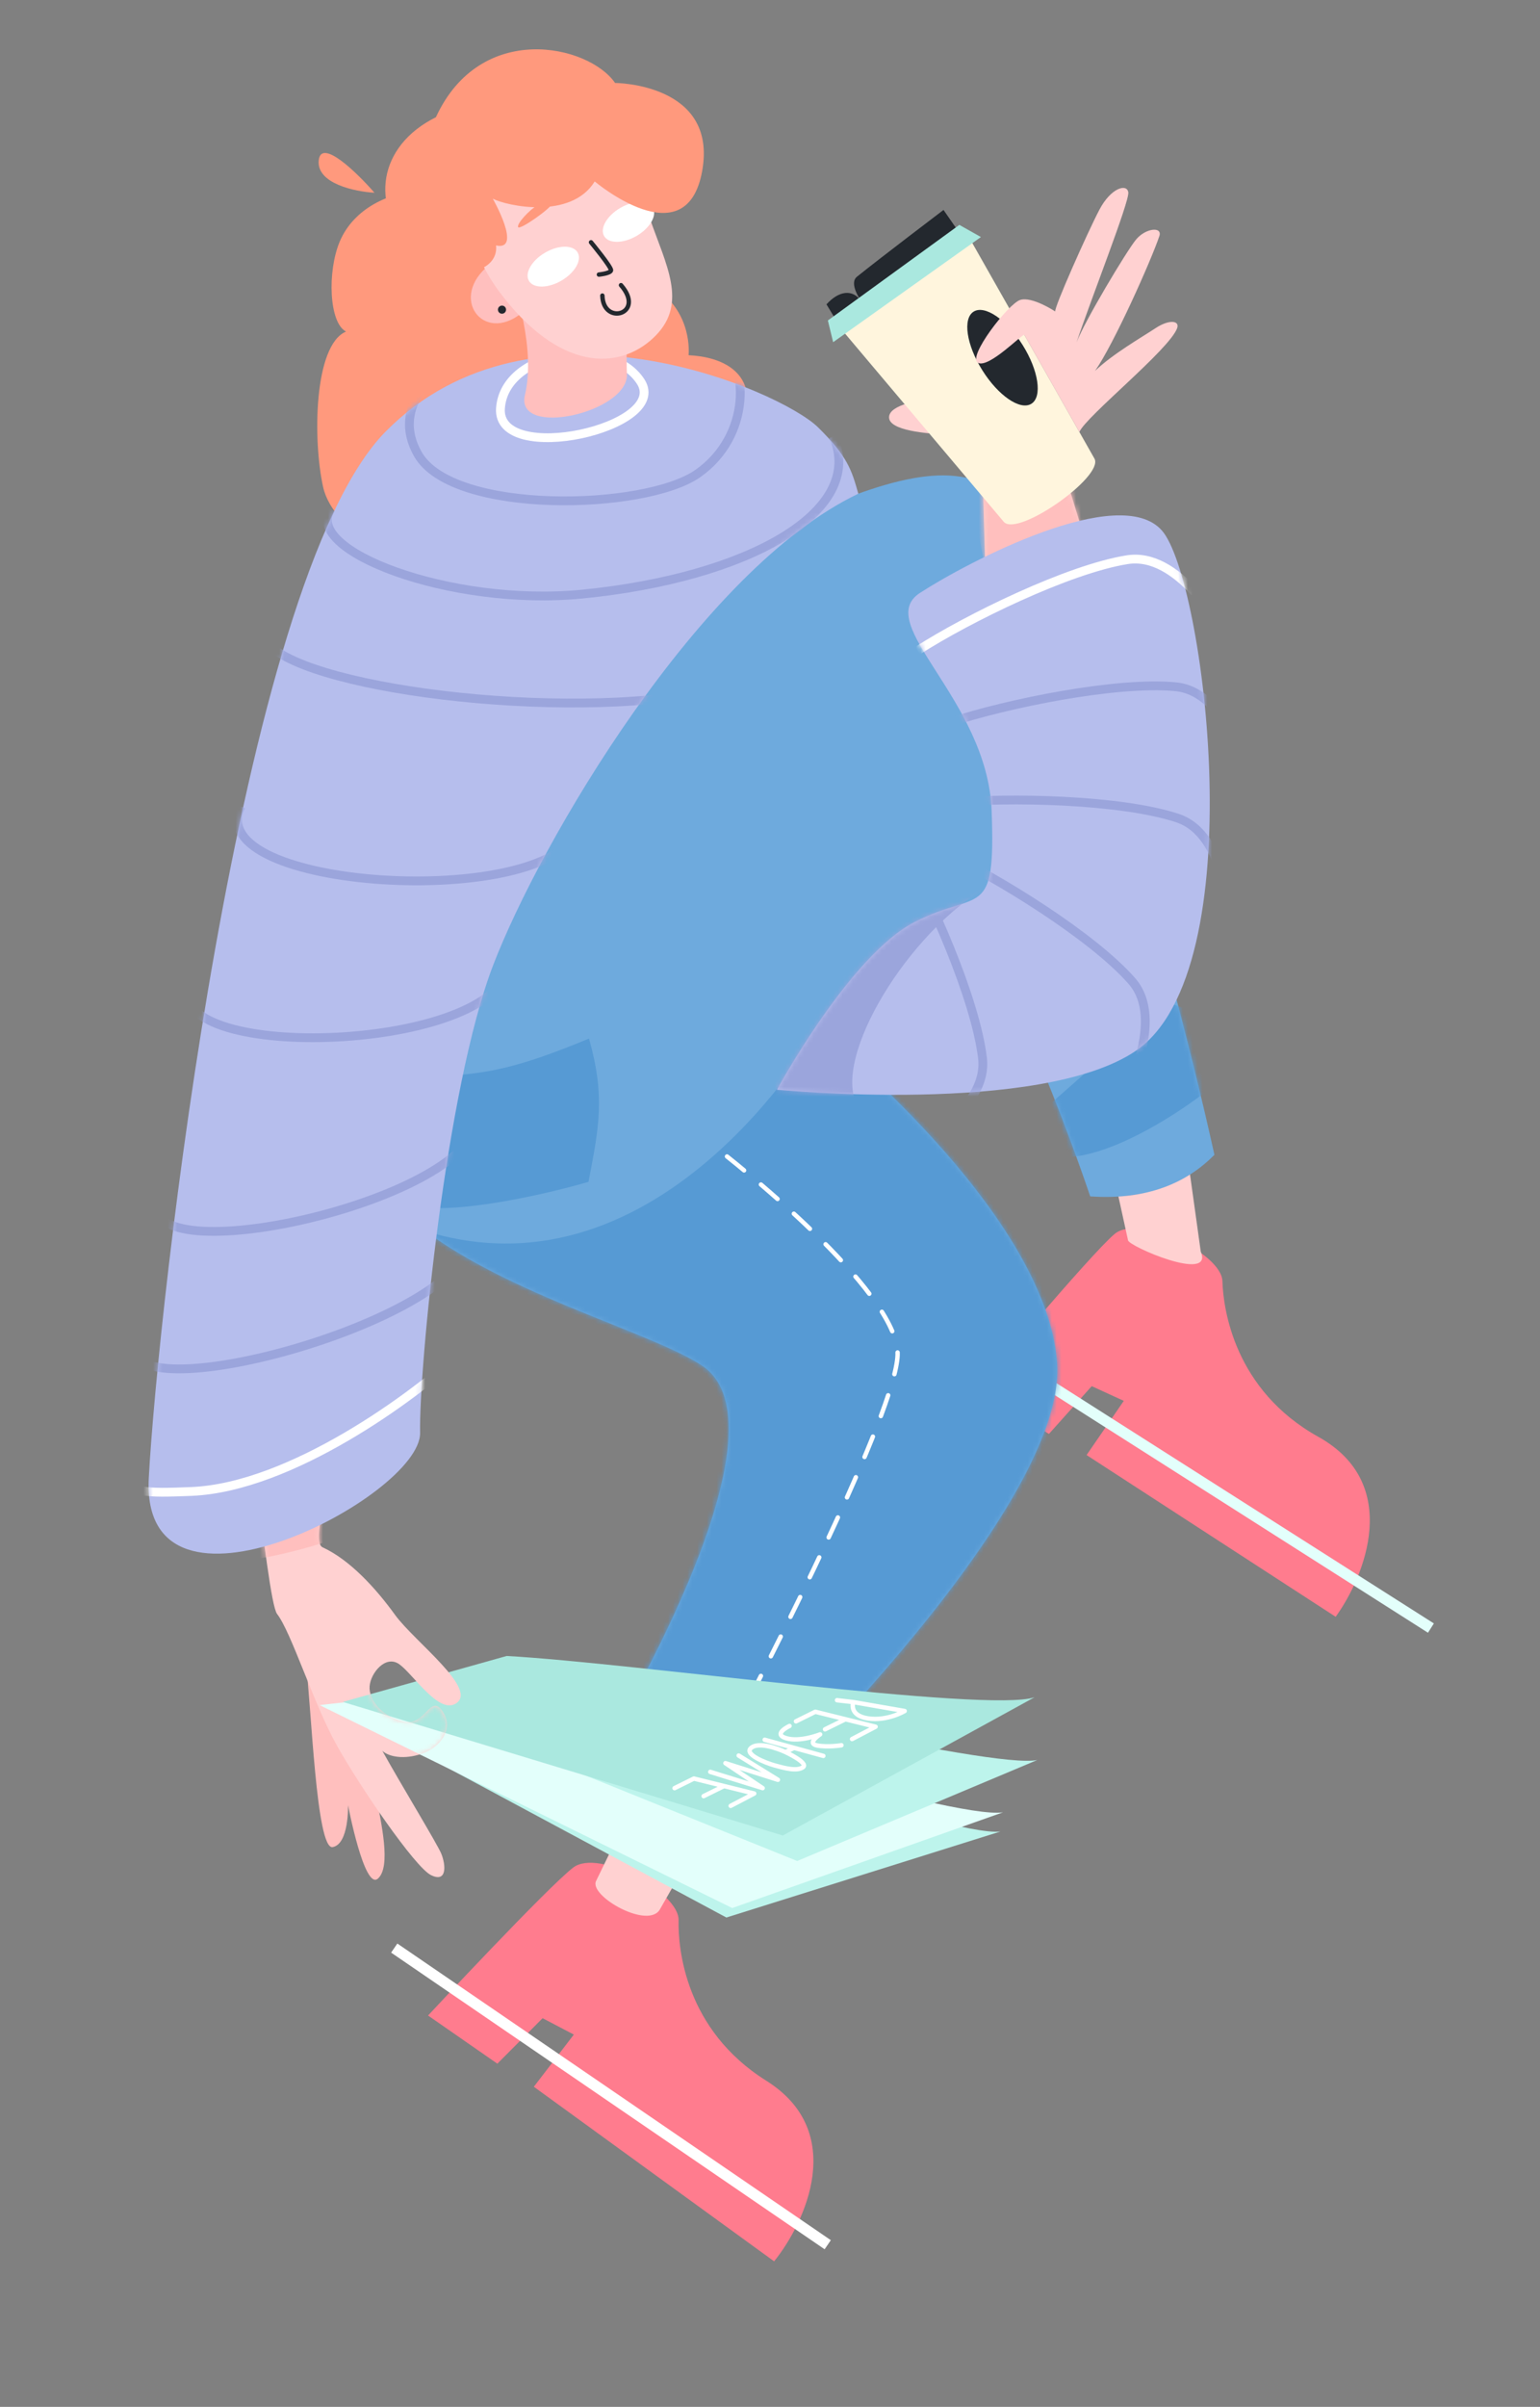 <svg width="317" height="495" viewBox="0 0 317 495" fill="none" xmlns="http://www.w3.org/2000/svg">
<rect x="0" y="0" width="317" height="495" fill="#808080" stroke="none"/>
<path d="M139.684 394.911C139.814 389.152 123.231 380.124 118.021 384.067C112.811 388.011 88.112 414.514 88.112 414.514L102.377 424.419L111.69 415.066L118.121 418.435L109.889 429.164L159.35 465.07C165.794 457.067 174.491 438.434 157.732 427.926C140.972 417.418 139.554 400.669 139.684 394.911Z" fill="#FF7C8E"/>
<path d="M251.626 263.482C251.454 257.724 234.421 249.577 229.425 253.789C224.429 258 201.152 285.76 201.152 285.76L215.917 294.904L224.726 285.077L231.325 288.104L223.667 299.249L274.941 332.514C280.956 324.185 288.666 305.122 271.379 295.506C254.092 285.891 251.798 269.239 251.626 263.482Z" fill="#FF7C8E"/>
<path d="M203.343 276.817L294.547 334.835" stroke="#E3FFFB" stroke-width="2.264"/>
<path d="M81.151 400.645L170.382 461.654" stroke="white" stroke-width="2.264"/>
<path d="M122.716 386.809L133.107 365.461L150.964 366.251L135.92 392.54C133.689 397.05 121.072 389.919 122.716 386.809Z" fill="#FFD1D1"/>
<path d="M232.196 255.065L228.379 237.71L242.989 227.412L247.168 257.412C249.899 263.917 232.196 256.261 232.196 255.065Z" fill="#FFD1D1"/>
<mask id="mask0" mask-type="alpha" maskUnits="userSpaceOnUse" x="216" y="219" width="38" height="43">
<path d="M229.335 255.893L224.592 233.101L238.918 223.003L243.015 252.42C243.666 256.899 229.689 259.222 229.335 255.893Z" fill="#FFD1D1"/>
</mask>
<g mask="url(#mask0)">
<path d="M221.337 239.095L213.505 201.457L237.163 184.782L243.928 233.359C246.153 246.977 222.95 250.71 221.337 239.095Z" fill="#FFBFBE"/>
</g>
<path d="M176.314 101.658C159.957 107.594 131.105 140.318 84.936 196.433C38.766 252.548 124.166 267.723 144.371 280.763C164.576 293.804 123.783 360.301 123.783 360.301C129.121 369.233 137.885 372.255 151.264 375.947C151.264 375.947 219.952 311.494 217.579 280.175C215.207 248.857 168.456 211.786 168.456 211.786C168.456 211.786 185.33 183.189 196.436 189.283C207.543 195.377 224.411 246.052 224.411 246.052C236.317 246.873 244.419 243.14 249.982 237.501C239.138 188.369 218.586 124.233 211.924 109.748C205.262 95.263 192.671 95.723 176.314 101.658Z" fill="#6EAADD"/>
<mask id="mask1" mask-type="alpha" maskUnits="userSpaceOnUse" x="61" y="89" width="199" height="294">
<path d="M176.315 101.658C159.958 107.594 131.106 140.318 84.937 196.433C38.767 252.548 124.167 267.723 144.372 280.763C164.577 293.804 123.784 360.301 123.784 360.301C129.122 369.233 137.886 372.255 151.265 375.947C151.265 375.947 219.953 311.494 217.58 280.175C215.208 248.857 168.457 211.786 168.457 211.786C168.457 211.786 185.331 183.189 196.437 189.283C207.544 195.377 224.412 246.052 224.412 246.052C236.318 246.873 244.42 243.14 249.983 237.501C239.139 188.369 218.587 124.233 211.925 109.748C205.263 95.263 192.672 95.723 176.315 101.658Z" fill="#569AD4"/>
</mask>
<g mask="url(#mask1)">
<path d="M168.461 211.802C168.275 212.06 135.135 270.562 84.511 252.169L109.451 369.417L184.773 402.938C203.819 360.014 241.221 272.02 238.455 263.436C235.69 254.853 194.358 225.693 174.037 212.186C172.24 211.972 168.61 211.595 168.461 211.802Z" fill="#569AD4"/>
<path d="M121.244 213.593C106.707 219.613 100.1 220.962 89.859 221.345C84.436 229.418 75.832 246.049 84.799 247.99C93.766 249.93 112.763 245.511 121.14 243.059C123.311 231.783 124.601 225.469 121.244 213.593Z" fill="#569AD4"/>
<path d="M256.544 216.11C255.898 219.874 234.028 236.785 220.633 237.906L214.051 228.916L239.893 206.159C247.176 207.551 256.544 216.11 256.544 216.11Z" fill="#569AD4"/>
<mask id="mask2" mask-type="alpha" maskUnits="userSpaceOnUse" x="70" y="195" width="188" height="212">
<path d="M168.462 211.802C168.276 212.06 135.136 270.563 84.512 252.169L109.452 369.418L184.774 402.938C203.82 360.014 241.222 272.02 238.456 263.437C235.691 254.853 194.359 225.694 174.038 212.187C172.241 211.972 168.611 211.595 168.462 211.802Z" fill="#569AD4"/>
<path d="M121.245 213.593C106.708 219.614 100.101 220.963 89.86 221.345C84.437 229.418 75.833 246.05 84.8 247.99C93.767 249.931 112.764 245.511 121.141 243.059C123.312 231.783 124.602 225.47 121.245 213.593Z" fill="#569AD4"/>
<path d="M256.545 216.11C255.899 219.875 234.029 236.785 220.634 237.906L214.052 228.917L239.894 206.16C247.177 207.551 256.545 216.11 256.545 216.11Z" fill="#569AD4"/>
</mask>
<g mask="url(#mask2)">
<path d="M142.485 232.297C156.746 242.881 185.167 266.973 184.765 278.668C184.362 290.363 159.498 339.751 147.117 362.982" stroke="white" stroke-width="0.906" stroke-linecap="round" stroke-linejoin="round" stroke-dasharray="4.53 4.53"/>
</g>
</g>
<path d="M202.787 115.836L202.108 92.083L216.169 87.7L223.928 112.898C227.411 121.273 202.72 124.223 202.787 115.836Z" fill="#FFD1D1"/>
<mask id="mask3" mask-type="alpha" maskUnits="userSpaceOnUse" x="193" y="86" width="35" height="39">
<path d="M202.786 115.836L202.107 92.083L216.168 87.7L223.927 112.898C227.41 121.274 202.719 124.224 202.786 115.836Z" fill="#FFD1D1"/>
</mask>
<g mask="url(#mask3)">
<path d="M205.347 129.457L198.881 97.092L225.09 98.36L226.488 126.519C229.971 134.895 205.28 137.845 205.347 129.457Z" fill="#FFBFBE"/>
</g>
<path d="M183.008 85.849C183.046 88.595 190.876 89.173 194.9 89.394L191.782 81.894C190.027 82.23 182.971 83.103 183.008 85.849Z" fill="#FFD1D1"/>
<path d="M194.217 43.177L197.175 47.435L172.715 66.869L170.124 62.593C172.701 59.754 175.492 59.444 177.235 61.872C177.091 61.669 174.71 58.272 176.395 56.914C181.165 53.073 194.217 43.177 194.217 43.177Z" fill="#23282E"/>
<path d="M200.078 49.87L173.664 68.269L206.646 107.351C209.567 110.467 227.213 98.039 225.306 94.352L200.078 49.87Z" fill="#FFF5DD"/>
<ellipse cx="206.361" cy="73.564" rx="4.894" ry="11.185" transform="rotate(-32.123 206.361 73.564)" fill="#23282E"/>
<path d="M171.498 70.375L201.915 48.75L197.476 46.251L170.412 65.91L171.498 70.375Z" fill="#AAE8DF"/>
<path d="M242.309 67.488C240.763 71.851 223.559 85.604 222.181 88.843L210.863 68.89C210.575 68.459 203.609 75.797 201.317 74.622C199.025 73.446 207.548 62.472 209.997 61.686C212.445 60.9 217.225 64.062 217.225 64.062C216.812 63.596 223.97 47.54 226.336 43.074C228.702 38.609 231.983 37.697 232.254 39.56C232.524 41.424 224.505 61.675 221.597 70.432C223.168 66.211 231.878 51.662 233.844 49.274C235.81 46.886 239.321 46.545 238.645 48.559C236.978 53.525 229.253 70.818 225.409 76.275C229.027 72.804 235.078 69.328 237.865 67.488C240.651 65.648 242.868 65.91 242.309 67.488Z" fill="#FFD1D1"/>
<path d="M188.276 189.616C174.937 196.444 159.927 224.11 159.927 224.11C159.927 224.11 214.111 229.436 233.759 216.144C258.32 199.528 247.92 118.976 239.159 109.095C230.398 99.214 199.256 115.535 189.377 121.931C179.497 128.326 203.255 143.783 204.12 166.704C204.986 189.625 201.616 182.787 188.276 189.616Z" fill="#B6BEED"/>
<mask id="mask4" mask-type="alpha" maskUnits="userSpaceOnUse" x="122" y="96" width="164" height="155">
<path d="M188.276 189.616C174.937 196.444 159.927 224.11 159.927 224.11C159.927 224.11 214.111 229.436 233.759 216.144C258.32 199.528 247.92 118.976 239.159 109.095C230.398 99.214 199.256 115.535 189.377 121.931C179.497 128.326 203.255 143.783 204.12 166.704C204.986 189.625 201.616 182.787 188.276 189.616Z" fill="#B6BEED"/>
</mask>
<g mask="url(#mask4)">
<path d="M201.965 183.113C185.492 193.517 170.431 219.503 177.005 228.111L150.229 229.181L170.975 184.668L201.965 183.113Z" fill="#9BA5DC"/>
<path d="M188.875 133.81C199.202 127.169 219.927 117.035 232.029 115.11C237.23 114.282 241.971 117.515 245.915 121.768" stroke="white" stroke-width="1.811"/>
<path d="M195.523 148.567C207.182 144.715 229.78 140.076 241.979 141.234C247.222 141.731 251.006 146.045 253.763 151.149" stroke="#9BA5DC" stroke-width="1.811"/>
<path d="M195.426 165.089C207.648 163.918 230.713 164.406 242.351 168.24C247.354 169.888 250.087 174.934 251.643 180.522" stroke="#9BA5DC" stroke-width="1.811"/>
<path d="M194.09 175.221C205.22 180.404 224.858 192.511 232.949 201.714C236.427 205.669 236.227 211.404 234.737 217.01" stroke="#9BA5DC" stroke-width="1.811"/>
<path d="M185.25 173.733C191.479 184.314 200.791 205.421 202.239 217.589C202.861 222.819 199.444 227.429 195.039 231.203" stroke="#9BA5DC" stroke-width="1.811"/>
</g>
<path d="M205.934 376.669C195.829 377.975 126.3 353.52 101.051 346.988L66.109 349.619L149.519 394.36L205.934 376.669Z" fill="#BDF4EC"/>
<path d="M206.472 372.72C196.42 374.386 126.064 352.423 100.598 346.795L65.772 350.67L150.723 392.41L206.472 372.72Z" fill="#E3FFFB"/>
<path d="M213.53 361.962C204.374 363.98 135.947 347.275 111.478 343.357L79.51 348.608L164.098 382.734L213.53 361.962Z" fill="#BDF4EC"/>
<path d="M212.974 349.053C203.324 352.32 130.344 342.011 104.303 340.571L70.561 350.02L161.139 377.49L212.974 349.053Z" fill="#AAE8DF"/>
<path d="M68.477 379.878C65.081 380.503 64.106 350.783 62.938 341.843L77.482 369.583C78.424 374.842 80.579 383.909 77.787 386.36C74.995 388.811 71.639 371.257 71.639 371.257C71.639 371.257 71.873 379.253 68.477 379.878Z" fill="#FFBFBE"/>
<path d="M57.041 331.936C54.687 328.893 50.58 274.806 45.765 271.872L76.651 269.311C79.398 271.935 61.898 316.156 66.394 318.219C72.013 320.798 77.329 326.604 81.313 332.109C85.296 337.614 98.835 347.637 93.675 350.438C90.155 352.348 85.032 344.315 82.213 342.285C79.393 340.256 76.287 344.053 76.08 346.823C75.873 349.593 78.704 353.172 83.179 354.085C87.653 354.999 88.535 348.244 91.078 351.926C93.621 355.609 90.54 359.374 86.936 360.64C83.332 361.906 80.094 361.377 78.703 360.075C82.293 366.579 90.066 379.32 90.846 381.259C91.821 383.683 91.993 387.275 88.699 385.63C85.404 383.984 74.047 367.425 69.278 358.861C64.51 350.297 59.984 335.74 57.041 331.936Z" fill="#FFD1D1"/>
<mask id="mask5" mask-type="alpha" maskUnits="userSpaceOnUse" x="25" y="257" width="106" height="132">
<path d="M57.041 331.936C54.687 328.893 50.58 274.806 45.765 271.872L76.651 269.311C79.398 271.935 61.898 316.156 66.394 318.219C72.013 320.798 77.329 326.604 81.313 332.109C85.296 337.614 92.865 340.237 87.705 343.037C84.185 344.948 85.032 344.315 82.213 342.285C79.393 340.256 76.287 344.053 76.08 346.823C75.873 349.593 78.704 353.172 83.179 354.085C87.653 354.999 88.535 348.244 91.078 351.926C93.621 355.609 90.54 359.374 86.936 360.64C83.332 361.906 80.094 361.377 78.703 360.075C82.293 366.579 90.066 379.32 90.846 381.259C91.821 383.683 91.993 387.275 88.699 385.63C85.404 383.984 74.047 367.425 69.278 358.861C64.51 350.297 59.984 335.74 57.041 331.936Z" fill="#FFD1D1"/>
</mask>
<g mask="url(#mask5)">
<path d="M47.902 321.337C47.902 321.337 64.555 305.904 63.386 296.963L85.015 311.04C70.793 315.901 61.206 319.787 47.902 321.337Z" fill="#FFBFBE"/>
<path d="M206.475 372.721C196.423 374.386 126.067 352.424 100.601 346.795L65.775 350.67L150.726 392.411L206.475 372.721Z" fill="#E3FFFB"/>
<path d="M212.977 349.053C203.327 352.32 130.347 342.011 104.306 340.571L70.563 350.02L161.142 377.49L212.977 349.053Z" fill="#AAE8DF"/>
</g>
<path d="M69.944 49.653C72.886 42.684 80.516 39.54 85.603 39.495L111.612 58.261C111.612 58.261 126.268 53.961 134.502 59.029C142.736 64.097 141.742 73.057 141.742 73.057C154.837 73.687 157.182 83.32 149.102 91.1L91.101 118.82C84.838 117.789 68.658 109.766 66.518 100.19C64.378 90.613 64.571 71.013 71.229 68.185C67.731 66.426 67.33 55.841 69.944 49.653Z" fill="#FF997D"/>
<path d="M109.938 62.061L107.987 63.847C100.098 71.071 92.509 61.957 99.986 55.11L101.937 53.324L109.938 62.061Z" fill="#FFBFBE"/>
<circle cx="103.332" cy="63.686" r="0.836" transform="rotate(-3.965 103.332 63.686)" fill="#23282E"/>
<path d="M30.627 303.922C28.802 337.85 86.713 307.834 86.474 294.653C86.235 281.472 91.746 224.024 101.467 198.621C111.188 173.218 144.121 117.022 176.683 101.539L176.65 101.424C175.311 96.723 174.509 93.909 168.391 87.887C160.682 80.299 109.689 57.965 79.337 88.802C48.984 119.64 32.451 269.994 30.627 303.922Z" fill="#B6BEED"/>
<mask id="mask6" mask-type="alpha" maskUnits="userSpaceOnUse" x="29" y="67" width="150" height="261">
<path d="M30.627 303.922C28.802 337.85 86.713 307.834 86.474 294.653C86.235 281.472 91.746 224.024 101.467 198.621C111.188 173.218 144.121 117.022 176.683 101.539L176.65 101.424C175.311 96.723 174.509 93.909 168.391 87.887C160.682 80.299 109.689 57.965 79.337 88.802C48.984 119.64 32.451 269.994 30.627 303.922Z" fill="#B6BEED"/>
</mask>
<g mask="url(#mask6)">
<path d="M68.147 104.673C62.135 113.139 92.627 124.857 119.841 122.184C153.858 118.843 178.349 105.26 171.533 89.74M54.09 129.693C53.39 139.848 106.952 148.038 140.475 143.124C173.999 138.21 178.813 136.956 182.686 132.539M49.59 165.846C41.183 183.047 112.594 187.305 119.02 170.634M39.123 201.187C30.716 218.388 97.816 216.89 104.243 200.219M32.894 245.339C24.486 262.54 91.524 248.755 97.95 232.083M28.149 274.581C19.742 291.782 89.806 273.657 96.233 256.985M95.466 73.001C89.933 75.63 80.298 83.396 86.029 93.425C93.193 105.962 132.733 105.009 143.629 97.397C154.524 89.785 154.558 74.734 147.555 69.568C141.952 65.435 110.495 70.134 95.466 73.001Z" stroke="#9BA5DC" stroke-width="1.811"/>
<path d="M23.876 303.804C27.386 306.983 29.503 307.142 39.4 306.736C59.887 305.895 85.474 287 94.432 278.603" stroke="white" stroke-width="1.811"/>
<path d="M131.857 78.447C125.609 68.917 103.842 72.019 103.016 83.991C102.19 95.963 138.105 87.977 131.857 78.447Z" stroke="white" stroke-width="1.811"/>
</g>
<path d="M108.061 81.211C110.202 72.276 106.521 59.402 103.737 53.419L129.225 57.857C129.698 65.187 128.756 69.06 129.046 76.965C129.336 84.87 105.919 90.147 108.061 81.211Z" fill="#FFBFBE"/>
<path d="M133.752 44.888C131.086 37.202 131.238 34.895 126.271 31.054C121.305 27.212 112.514 27.663 106.064 31.685C99.614 35.707 91.128 45.35 103.754 61.273C116.379 77.196 128.506 75.683 135.026 68.962C141.546 62.24 137.085 54.495 133.752 44.888Z" fill="#FFD1D1"/>
<ellipse rx="5.801" ry="3.332" transform="matrix(0.864 -0.503 -0.503 -0.864 113.887 54.837)" fill="white"/>
<ellipse rx="5.801" ry="3.332" transform="matrix(0.864 -0.503 -0.503 -0.864 129.368 45.638)" fill="white"/>
<path d="M121.656 49.832C121.656 49.832 125.93 54.993 125.772 55.617C125.615 56.241 123.281 56.469 123.281 56.469" stroke="#23282E" stroke-width="0.906" stroke-linecap="round" stroke-linejoin="round"/>
<path d="M127.828 58.65C132.974 64.549 124.166 67.12 123.994 60.792" stroke="#23282E" stroke-width="0.906" stroke-linecap="round" stroke-linejoin="round"/>
<path d="M122.417 37.318C122.417 37.318 141.286 53.225 144.538 35.176C147.79 17.126 126.61 17.063 126.61 17.063C121.163 9.171 98.901 4.195 89.729 24.11C77.708 30.064 76.253 42.368 84.494 50.681C92.736 58.993 102.759 56.266 102.109 50.479C107.596 51.671 101.442 40.864 101.442 40.864C104.316 42.37 117.555 45.211 122.417 37.318Z" fill="#FF997D"/>
<path d="M113.673 41.815C113.588 42.723 107.016 47.378 106.657 46.714C106.299 46.049 108.976 43.123 110.814 42.075C112.243 41.26 113.758 40.906 113.673 41.815Z" fill="#FF997D"/>
<path d="M77.086 39.643C73.079 39.414 65.174 37.77 65.606 33.028C66.037 28.285 73.439 35.462 77.086 39.643Z" fill="#FF997D"/>
<path d="M172.298 349.67L175.643 350.052M175.643 350.052L186.224 351.892C186.224 351.892 182.644 354.034 178.638 353.41C174.632 352.787 175.643 350.052 175.643 350.052ZM175.389 357.659L180.237 355.122L174.032 353.583M163.842 354.015L167.827 352.043L174.032 353.583M174.032 353.583L169.824 355.658M173.204 358.931C173.204 358.931 170.429 359.395 168.189 358.974C165.949 358.552 168.816 356.692 168.816 356.692C168.816 356.692 164.712 358.341 161.828 357.484C158.943 356.627 162.521 354.962 162.521 354.962M157.41 357.804L163.445 359.462M169.48 361.12L163.445 359.462M163.445 359.462L161.695 360.337M161.695 360.337C161.695 360.337 156.831 358.032 154.791 359.345C152.751 360.657 157.526 362.55 159.508 363.095C161.49 363.64 164.039 364.34 165.286 363.455C166.534 362.571 161.695 360.337 161.695 360.337ZM152.052 361.047L160.129 366.037L149.322 362.615L156.989 367.746L146.205 364.406M150.399 371.398L155.247 368.861L149.042 367.322M138.852 367.754L142.837 365.782L149.042 367.322M149.042 367.322L144.834 369.397" stroke="white" stroke-width="0.906" stroke-linecap="round" stroke-linejoin="round"/>
</svg>
